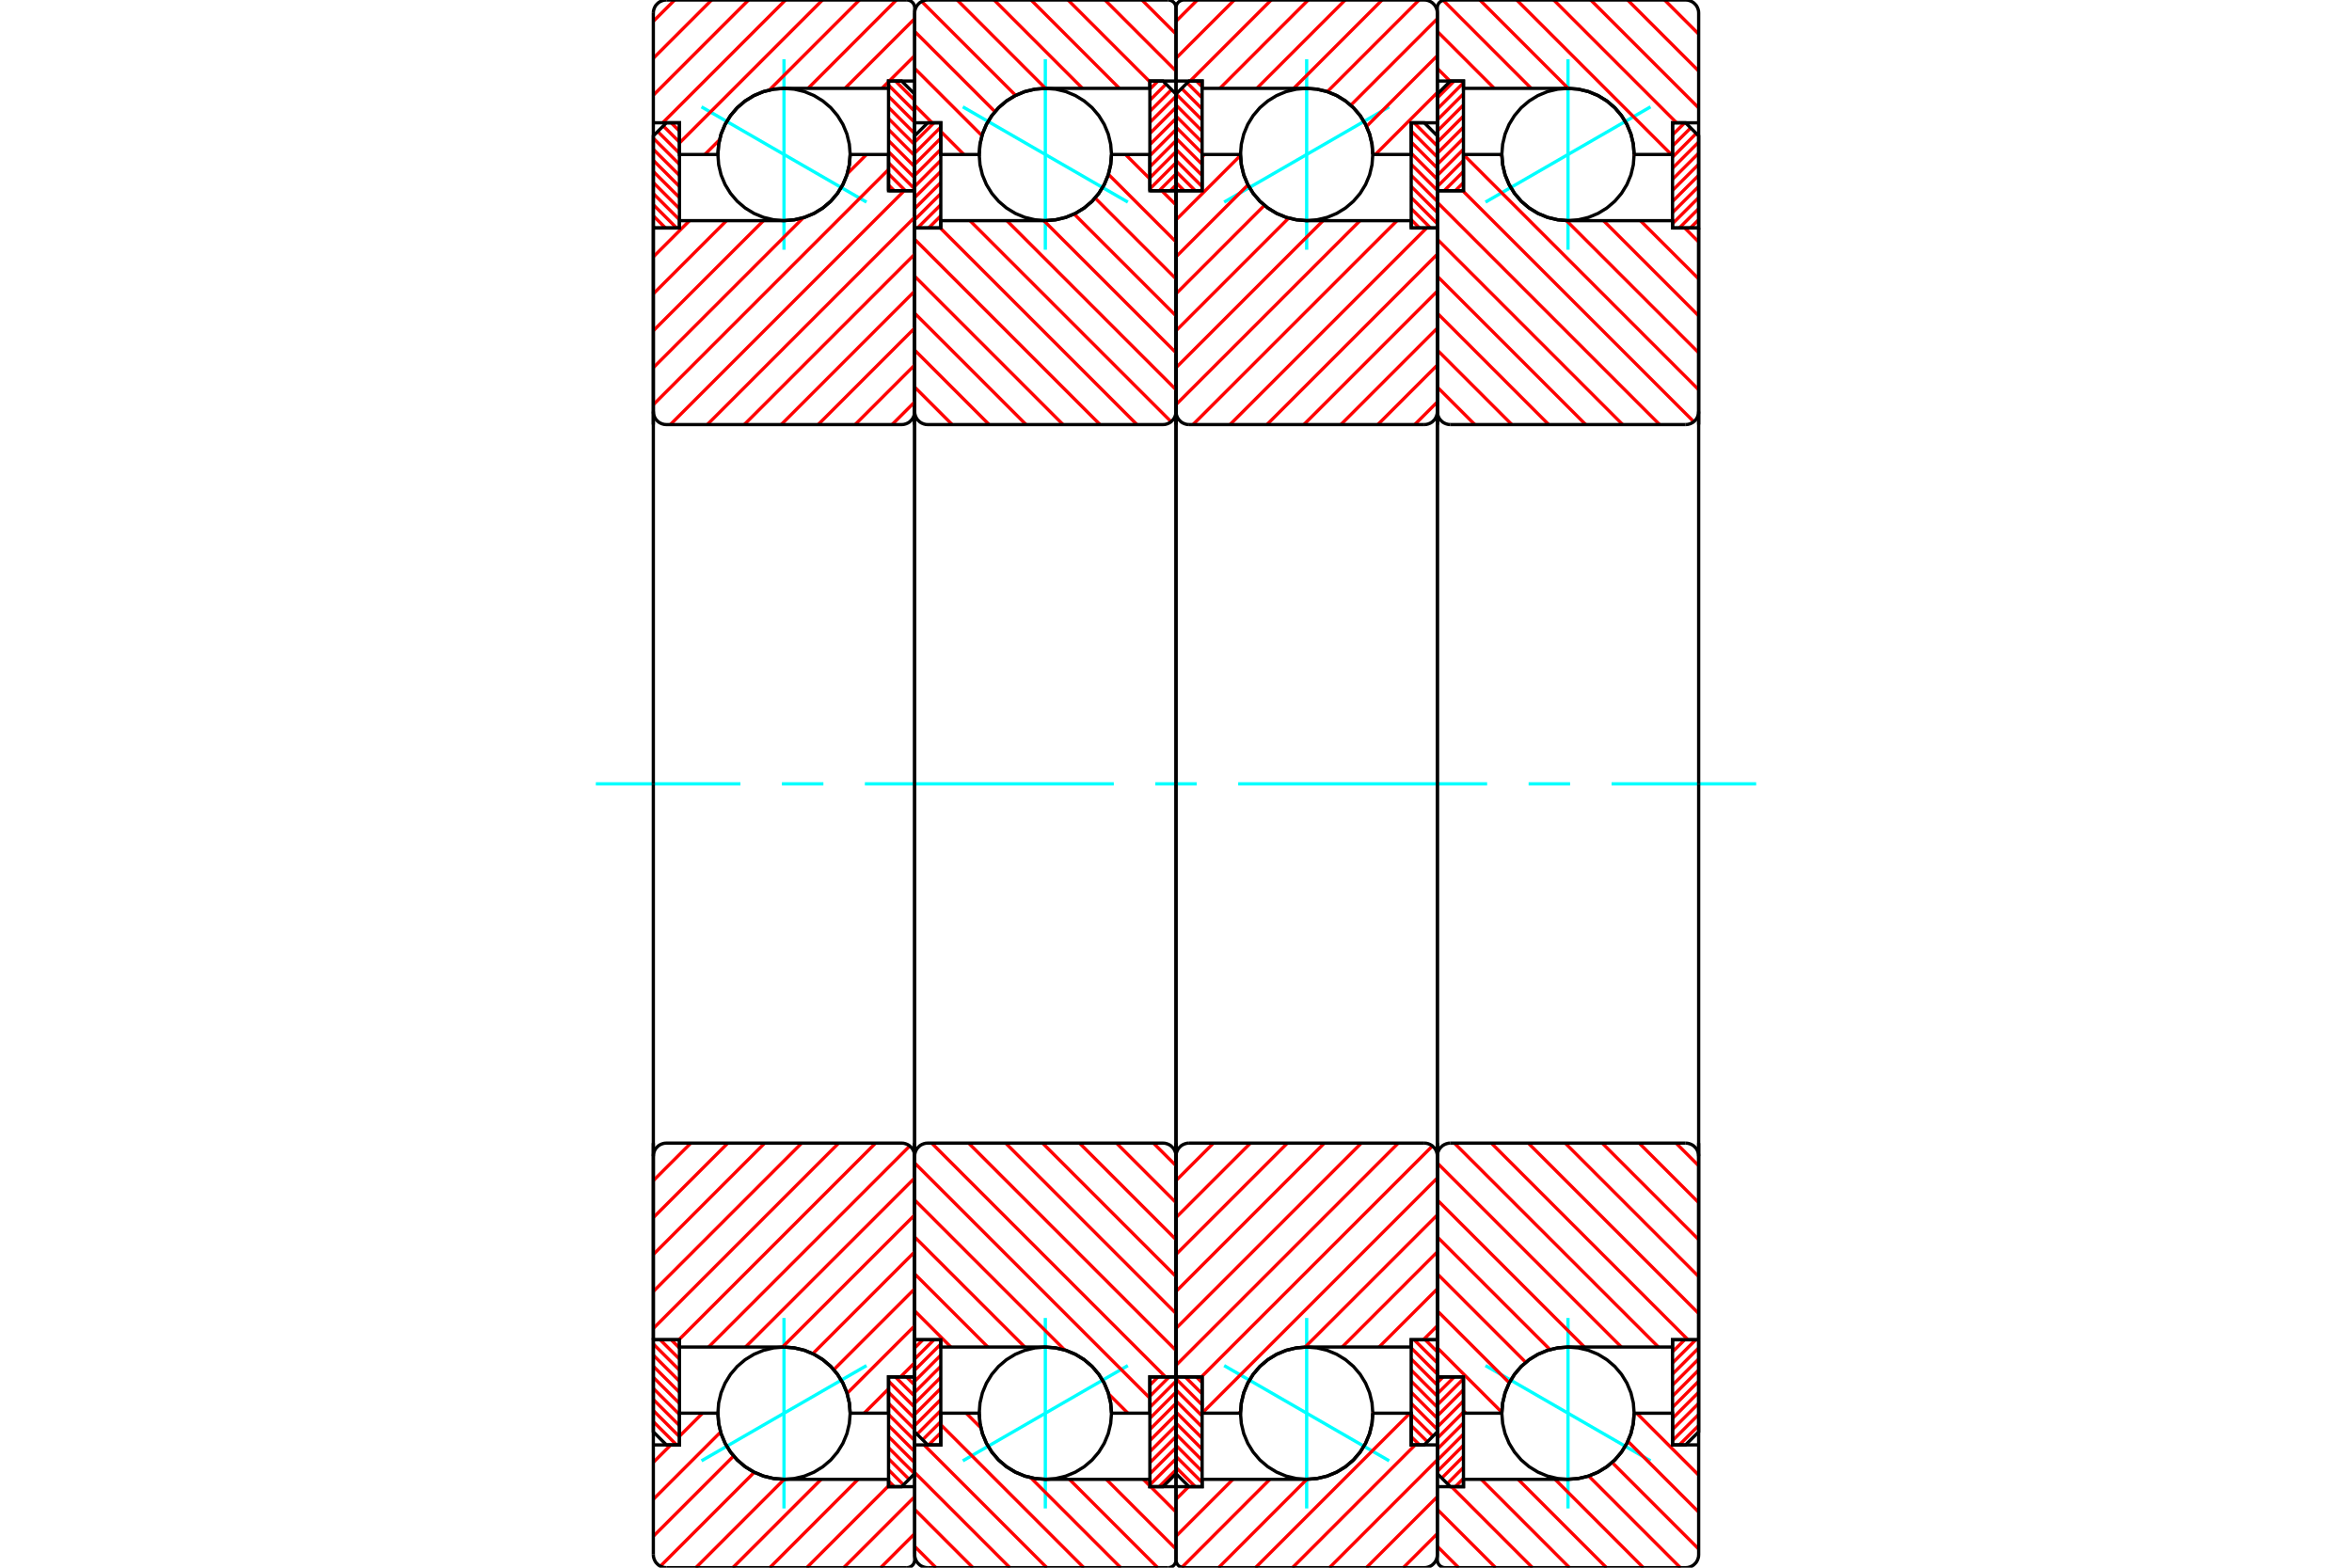 <?xml version="1.0" standalone="no"?>
<!DOCTYPE svg PUBLIC "-//W3C//DTD SVG 1.1//EN"
	"http://www.w3.org/Graphics/SVG/1.1/DTD/svg11.dtd">
<svg xmlns="http://www.w3.org/2000/svg" height="100%" width="100%" viewBox="0 0 36000 24000">
	<rect x="-1800" y="-1200" width="39600" height="26400" style="fill:#FFF"/>
	<g style="fill:none; fill-rule:evenodd" transform="matrix(1 0 0 1 0 0)">
		<g style="fill:none; stroke:#000; stroke-width:50; shape-rendering:geometricPrecision">
		</g>
		<g style="fill:none; stroke:#0FF; stroke-width:50; shape-rendering:geometricPrecision">
			<line x1="25263" y1="1636" x2="22737" y2="3094"/>
			<line x1="24000" y1="3823" x2="24000" y2="907"/>
			<line x1="24000" y1="23093" x2="24000" y2="20177"/>
			<line x1="22737" y1="20906" x2="25263" y2="22364"/>
		</g>
		<g style="fill:none; stroke:#F00; stroke-width:50; shape-rendering:geometricPrecision">
			<line x1="22400" y1="2795" x2="22275" y2="2920"/>
			<line x1="22400" y1="2625" x2="22105" y2="2920"/>
			<line x1="22400" y1="2456" x2="22000" y2="2856"/>
			<line x1="22400" y1="2286" x2="22000" y2="2686"/>
			<line x1="22400" y1="2116" x2="22000" y2="2516"/>
			<line x1="22400" y1="1946" x2="22000" y2="2346"/>
			<line x1="22400" y1="1777" x2="22000" y2="2177"/>
			<line x1="22400" y1="1607" x2="22000" y2="2007"/>
			<line x1="22400" y1="1437" x2="22000" y2="1837"/>
			<line x1="22400" y1="1268" x2="22000" y2="1668"/>
			<line x1="22258" y1="1240" x2="22000" y2="1498"/>
		</g>
		<g style="fill:none; stroke:#000; stroke-width:50; shape-rendering:geometricPrecision">
			<polyline points="22000,2920 22000,1440 22200,1240 22400,1240 22400,2920 22000,2920"/>
		</g>
		<g style="fill:none; stroke:#0FF; stroke-width:50; shape-rendering:geometricPrecision">
			<line x1="9120" y1="12000" x2="11333" y2="12000"/>
			<line x1="11968" y1="12000" x2="12603" y2="12000"/>
			<line x1="13238" y1="12000" x2="17048" y2="12000"/>
			<line x1="17683" y1="12000" x2="18317" y2="12000"/>
			<line x1="18952" y1="12000" x2="22762" y2="12000"/>
			<line x1="23397" y1="12000" x2="24032" y2="12000"/>
			<line x1="24667" y1="12000" x2="26880" y2="12000"/>
		</g>
		<g style="fill:none; stroke:#F00; stroke-width:50; shape-rendering:geometricPrecision">
			<line x1="22400" y1="22635" x2="22275" y2="22760"/>
			<line x1="22400" y1="22465" x2="22153" y2="22713"/>
			<line x1="22400" y1="22296" x2="22068" y2="22628"/>
			<line x1="22400" y1="22126" x2="22000" y2="22526"/>
			<line x1="22400" y1="21956" x2="22000" y2="22356"/>
			<line x1="22400" y1="21786" x2="22000" y2="22186"/>
			<line x1="22400" y1="21617" x2="22000" y2="22017"/>
			<line x1="22400" y1="21447" x2="22000" y2="21847"/>
			<line x1="22400" y1="21277" x2="22000" y2="21677"/>
			<line x1="22400" y1="21108" x2="22000" y2="21508"/>
			<line x1="22258" y1="21080" x2="22000" y2="21338"/>
			<line x1="22088" y1="21080" x2="22000" y2="21168"/>
		</g>
		<g style="fill:none; stroke:#000; stroke-width:50; shape-rendering:geometricPrecision">
			<polyline points="22400,21080 22400,22760 22200,22760 22000,22560 22000,21080 22400,21080"/>
		</g>
		<g style="fill:none; stroke:#F00; stroke-width:50; shape-rendering:geometricPrecision">
			<line x1="25600" y1="20527" x2="25617" y2="20510"/>
			<line x1="25600" y1="20696" x2="25786" y2="20510"/>
			<line x1="25600" y1="20866" x2="25956" y2="20510"/>
			<line x1="25600" y1="21036" x2="26000" y2="20636"/>
			<line x1="25600" y1="21205" x2="26000" y2="20805"/>
			<line x1="25600" y1="21375" x2="26000" y2="20975"/>
			<line x1="25600" y1="21545" x2="26000" y2="21145"/>
			<line x1="25600" y1="21714" x2="26000" y2="21314"/>
			<line x1="25600" y1="21884" x2="26000" y2="21484"/>
			<line x1="25600" y1="22054" x2="26000" y2="21654"/>
			<line x1="25704" y1="22120" x2="26000" y2="21824"/>
		</g>
		<g style="fill:none; stroke:#000; stroke-width:50; shape-rendering:geometricPrecision">
			<polyline points="26000,20510 26000,21920 25800,22120 25600,22120 25600,20510 26000,20510"/>
		</g>
		<g style="fill:none; stroke:#F00; stroke-width:50; shape-rendering:geometricPrecision">
			<line x1="25600" y1="1897" x2="25617" y2="1880"/>
			<line x1="25600" y1="2066" x2="25786" y2="1880"/>
			<line x1="25600" y1="2236" x2="25878" y2="1958"/>
			<line x1="25600" y1="2406" x2="25963" y2="2043"/>
			<line x1="25600" y1="2575" x2="26000" y2="2175"/>
			<line x1="25600" y1="2745" x2="26000" y2="2345"/>
			<line x1="25600" y1="2915" x2="26000" y2="2515"/>
			<line x1="25600" y1="3084" x2="26000" y2="2684"/>
			<line x1="25600" y1="3254" x2="26000" y2="2854"/>
			<line x1="25600" y1="3424" x2="26000" y2="3024"/>
			<line x1="25704" y1="3490" x2="26000" y2="3194"/>
			<line x1="25873" y1="3490" x2="26000" y2="3363"/>
		</g>
		<g style="fill:none; stroke:#000; stroke-width:50; shape-rendering:geometricPrecision">
			<polyline points="25600,3490 25600,1880 25800,1880 26000,2080 26000,3490 25600,3490"/>
			<polyline points="25012,2365 25000,2207 24963,2052 24902,1905 24819,1770 24716,1649 24595,1546 24460,1463 24313,1402 24158,1365 24000,1353 23842,1365 23687,1402 23540,1463 23405,1546 23284,1649 23181,1770 23098,1905 23037,2052 23000,2207 22987,2365 23000,2523 23037,2678 23098,2825 23181,2960 23284,3081 23405,3184 23540,3267 23687,3328 23842,3365 24000,3378 24158,3365 24313,3328 24460,3267 24595,3184 24716,3081 24819,2960 24902,2825 24963,2678 25000,2523 25012,2365"/>
			<polyline points="25012,21635 25000,21477 24963,21322 24902,21175 24819,21040 24716,20919 24595,20816 24460,20733 24313,20672 24158,20635 24000,20622 23842,20635 23687,20672 23540,20733 23405,20816 23284,20919 23181,21040 23098,21175 23037,21322 23000,21477 22987,21635 23000,21793 23037,21948 23098,22095 23181,22230 23284,22351 23405,22454 23540,22537 23687,22598 23842,22635 24000,22647 24158,22635 24313,22598 24460,22537 24595,22454 24716,22351 24819,22230 24902,22095 24963,21948 25000,21793 25012,21635"/>
		</g>
		<g style="fill:none; stroke:#F00; stroke-width:50; shape-rendering:geometricPrecision">
			<line x1="25479" y1="0" x2="26000" y2="521"/>
			<line x1="24913" y1="0" x2="26000" y2="1087"/>
			<line x1="24348" y1="0" x2="26000" y2="1652"/>
			<line x1="23782" y1="0" x2="25662" y2="1880"/>
			<line x1="23216" y1="0" x2="25581" y2="2365"/>
			<line x1="22651" y1="0" x2="24003" y2="1353"/>
			<line x1="25012" y1="2362" x2="25016" y2="2365"/>
			<line x1="22089" y1="4" x2="23437" y2="1353"/>
			<line x1="22000" y1="481" x2="22872" y2="1353"/>
			<line x1="22000" y1="1047" x2="22193" y2="1240"/>
			<line x1="25052" y1="21635" x2="26000" y2="22583"/>
			<line x1="24917" y1="22065" x2="26000" y2="23148"/>
			<line x1="24675" y1="22389" x2="26000" y2="23714"/>
			<line x1="24317" y1="22597" x2="25720" y2="24000"/>
			<line x1="23802" y1="22647" x2="25154" y2="24000"/>
			<line x1="23236" y1="22647" x2="24589" y2="24000"/>
			<line x1="22671" y1="22647" x2="24023" y2="24000"/>
			<line x1="22217" y1="22760" x2="23457" y2="24000"/>
			<line x1="22000" y1="23108" x2="22892" y2="24000"/>
			<line x1="22000" y1="23674" x2="22326" y2="24000"/>
		</g>
		<g style="fill:none; stroke:#000; stroke-width:50; shape-rendering:geometricPrecision">
			<polyline points="26000,6500 26000,1880 26000,200 25998,169 25990,138 25978,109 25962,82 25941,59 25918,38 25891,22 25862,10 25831,2 25800,0 22120,0 22101,1 22083,6 22066,13 22049,23 22035,35 22023,49 22013,66 22006,83 22001,101 22000,120 22000,1240 22400,1240 22400,1353 24000,1353"/>
			<polyline points="25012,2365 25000,2207 24963,2052 24902,1905 24819,1770 24716,1649 24595,1546 24460,1463 24313,1402 24158,1365 24000,1353"/>
			<polyline points="25012,2365 25600,2365 25600,1880 26000,1880"/>
			<line x1="22000" y1="1240" x2="22000" y2="6500"/>
			<line x1="22000" y1="17500" x2="22000" y2="22760"/>
			<polyline points="26000,22120 25600,22120 25600,21635 25012,21635"/>
			<polyline points="24000,22647 24158,22635 24313,22598 24460,22537 24595,22454 24716,22351 24819,22230 24902,22095 24963,21948 25000,21793 25012,21635"/>
			<polyline points="24000,22647 22400,22647 22400,22760 22000,22760 22000,23880 22001,23899 22006,23917 22013,23934 22023,23951 22035,23965 22049,23977 22066,23987 22083,23994 22101,23999 22120,24000 25800,24000 25831,23998 25862,23990 25891,23978 25918,23962 25941,23941 25962,23918 25978,23891 25990,23862 25998,23831 26000,23800 26000,22120 26000,17500"/>
		</g>
		<g style="fill:none; stroke:#F00; stroke-width:50; shape-rendering:geometricPrecision">
			<line x1="25787" y1="3490" x2="26000" y2="3703"/>
			<line x1="25108" y1="3378" x2="26000" y2="4269"/>
			<line x1="24543" y1="3378" x2="26000" y2="4835"/>
			<line x1="22965" y1="2365" x2="22988" y2="2389"/>
			<line x1="23976" y1="3377" x2="26000" y2="5400"/>
			<line x1="22400" y1="2366" x2="26000" y2="5966"/>
			<line x1="22388" y1="2920" x2="25925" y2="6456"/>
			<line x1="22000" y1="3098" x2="25402" y2="6500"/>
			<line x1="22000" y1="3663" x2="24837" y2="6500"/>
			<line x1="22000" y1="4229" x2="24271" y2="6500"/>
			<line x1="22000" y1="4795" x2="23705" y2="6500"/>
			<line x1="22000" y1="5360" x2="23140" y2="6500"/>
			<line x1="22000" y1="5926" x2="22574" y2="6500"/>
			<line x1="25654" y1="17500" x2="26000" y2="17846"/>
			<line x1="25089" y1="17500" x2="26000" y2="18411"/>
			<line x1="24523" y1="17500" x2="26000" y2="18977"/>
			<line x1="23957" y1="17500" x2="26000" y2="19543"/>
			<line x1="23392" y1="17500" x2="26000" y2="20108"/>
			<line x1="22826" y1="17500" x2="25836" y2="20510"/>
			<line x1="22260" y1="17500" x2="25383" y2="20622"/>
			<line x1="22000" y1="17805" x2="24817" y2="20622"/>
			<line x1="22000" y1="18371" x2="24251" y2="20622"/>
			<line x1="22000" y1="18937" x2="23724" y2="20661"/>
			<line x1="22000" y1="19502" x2="23353" y2="20856"/>
			<line x1="22000" y1="20068" x2="23101" y2="21169"/>
			<line x1="22000" y1="20634" x2="22988" y2="21622"/>
			<line x1="22400" y1="21599" x2="22436" y2="21635"/>
		</g>
		<g style="fill:none; stroke:#000; stroke-width:50; shape-rendering:geometricPrecision">
			<line x1="26000" y1="12000" x2="26000" y2="3490"/>
			<polyline points="25800,6500 25831,6498 25862,6490 25891,6478 25918,6462 25941,6441 25962,6418 25978,6391 25990,6362 25998,6331 26000,6300"/>
			<line x1="25800" y1="6500" x2="22200" y2="6500"/>
			<polyline points="22000,6300 22002,6331 22010,6362 22022,6391 22038,6418 22059,6441 22082,6462 22109,6478 22138,6490 22169,6498 22200,6500"/>
			<polyline points="22000,6300 22000,2920 22400,2920 22400,2365 22987,2365 23000,2523 23037,2678 23098,2825 23181,2960 23284,3081 23405,3184 23540,3267 23687,3328 23842,3365 24000,3378 25600,3378 25600,3490 26000,3490"/>
			<line x1="22000" y1="12000" x2="22000" y2="6300"/>
			<line x1="22000" y1="17700" x2="22000" y2="12000"/>
			<polyline points="26000,20510 25600,20510 25600,20622 24000,20622 23842,20635 23687,20672 23540,20733 23405,20816 23284,20919 23181,21040 23098,21175 23037,21322 23000,21477 22987,21635 22400,21635 22400,21080 22000,21080 22000,17700"/>
			<polyline points="22200,17500 22169,17502 22138,17510 22109,17522 22082,17538 22059,17559 22038,17582 22022,17609 22010,17638 22002,17669 22000,17700"/>
			<line x1="22200" y1="17500" x2="25800" y2="17500"/>
			<polyline points="26000,17700 25998,17669 25990,17638 25978,17609 25962,17582 25941,17559 25918,17538 25891,17522 25862,17510 25831,17502 25800,17500"/>
			<line x1="26000" y1="20510" x2="26000" y2="12000"/>
		</g>
		<g style="fill:none; stroke:#0FF; stroke-width:50; shape-rendering:geometricPrecision">
			<line x1="21263" y1="1636" x2="18737" y2="3094"/>
			<line x1="20000" y1="3823" x2="20000" y2="907"/>
			<line x1="20000" y1="23093" x2="20000" y2="20177"/>
			<line x1="18737" y1="20906" x2="21263" y2="22364"/>
		</g>
		<g style="fill:none; stroke:#F00; stroke-width:50; shape-rendering:geometricPrecision">
			<line x1="18125" y1="2920" x2="18000" y2="2795"/>
			<line x1="18295" y1="2920" x2="18000" y2="2625"/>
			<line x1="18400" y1="2856" x2="18000" y2="2456"/>
			<line x1="18400" y1="2686" x2="18000" y2="2286"/>
			<line x1="18400" y1="2516" x2="18000" y2="2116"/>
			<line x1="18400" y1="2346" x2="18000" y2="1946"/>
			<line x1="18400" y1="2177" x2="18000" y2="1777"/>
			<line x1="18400" y1="2007" x2="18000" y2="1607"/>
			<line x1="18400" y1="1837" x2="18001" y2="1439"/>
			<line x1="18400" y1="1668" x2="18086" y2="1354"/>
			<line x1="18400" y1="1498" x2="18171" y2="1269"/>
			<line x1="18400" y1="1328" x2="18312" y2="1240"/>
		</g>
		<g style="fill:none; stroke:#000; stroke-width:50; shape-rendering:geometricPrecision">
			<polyline points="18000,2920 18000,1440 18200,1240 18400,1240 18400,2920 18000,2920"/>
		</g>
		<g style="fill:none; stroke:#F00; stroke-width:50; shape-rendering:geometricPrecision">
			<line x1="18295" y1="22760" x2="18000" y2="22465"/>
			<line x1="18400" y1="22696" x2="18000" y2="22296"/>
			<line x1="18400" y1="22526" x2="18000" y2="22126"/>
			<line x1="18400" y1="22356" x2="18000" y2="21956"/>
			<line x1="18400" y1="22186" x2="18000" y2="21786"/>
			<line x1="18400" y1="22017" x2="18000" y2="21617"/>
			<line x1="18400" y1="21847" x2="18000" y2="21447"/>
			<line x1="18400" y1="21677" x2="18000" y2="21277"/>
			<line x1="18400" y1="21508" x2="18000" y2="21108"/>
			<line x1="18400" y1="21338" x2="18142" y2="21080"/>
			<line x1="18400" y1="21168" x2="18312" y2="21080"/>
		</g>
		<g style="fill:none; stroke:#000; stroke-width:50; shape-rendering:geometricPrecision">
			<polyline points="18400,21080 18400,22760 18200,22760 18000,22560 18000,21080 18400,21080"/>
		</g>
		<g style="fill:none; stroke:#F00; stroke-width:50; shape-rendering:geometricPrecision">
			<line x1="21983" y1="20510" x2="22000" y2="20527"/>
			<line x1="21814" y1="20510" x2="22000" y2="20696"/>
			<line x1="21644" y1="20510" x2="22000" y2="20866"/>
			<line x1="21600" y1="20636" x2="22000" y2="21036"/>
			<line x1="21600" y1="20805" x2="22000" y2="21205"/>
			<line x1="21600" y1="20975" x2="22000" y2="21375"/>
			<line x1="21600" y1="21145" x2="22000" y2="21545"/>
			<line x1="21600" y1="21314" x2="22000" y2="21714"/>
			<line x1="21600" y1="21484" x2="22000" y2="21884"/>
			<line x1="21600" y1="21654" x2="21933" y2="21987"/>
			<line x1="21600" y1="21824" x2="21848" y2="22072"/>
			<line x1="21600" y1="21993" x2="21727" y2="22120"/>
		</g>
		<g style="fill:none; stroke:#000; stroke-width:50; shape-rendering:geometricPrecision">
			<polyline points="22000,20510 22000,21920 21800,22120 21600,22120 21600,20510 22000,20510"/>
		</g>
		<g style="fill:none; stroke:#F00; stroke-width:50; shape-rendering:geometricPrecision">
			<line x1="21644" y1="1880" x2="22000" y2="2236"/>
			<line x1="21600" y1="2006" x2="22000" y2="2406"/>
			<line x1="21600" y1="2175" x2="22000" y2="2575"/>
			<line x1="21600" y1="2345" x2="22000" y2="2745"/>
			<line x1="21600" y1="2515" x2="22000" y2="2915"/>
			<line x1="21600" y1="2684" x2="22000" y2="3084"/>
			<line x1="21600" y1="2854" x2="22000" y2="3254"/>
			<line x1="21600" y1="3024" x2="22000" y2="3424"/>
			<line x1="21600" y1="3194" x2="21896" y2="3490"/>
			<line x1="21600" y1="3363" x2="21727" y2="3490"/>
		</g>
		<g style="fill:none; stroke:#000; stroke-width:50; shape-rendering:geometricPrecision">
			<polyline points="21600,3490 21600,1880 21800,1880 22000,2080 22000,3490 21600,3490"/>
			<polyline points="21012,2365 21000,2207 20963,2052 20902,1905 20819,1770 20716,1649 20595,1546 20460,1463 20313,1402 20158,1365 20000,1353 19842,1365 19687,1402 19540,1463 19405,1546 19284,1649 19181,1770 19098,1905 19037,2052 19000,2207 18987,2365 19000,2523 19037,2678 19098,2825 19181,2960 19284,3081 19405,3184 19540,3267 19687,3328 19842,3365 20000,3378 20158,3365 20313,3328 20460,3267 20595,3184 20716,3081 20819,2960 20902,2825 20963,2678 21000,2523 21012,2365"/>
			<polyline points="21012,21635 21000,21477 20963,21322 20902,21175 20819,21040 20716,20919 20595,20816 20460,20733 20313,20672 20158,20635 20000,20622 19842,20635 19687,20672 19540,20733 19405,20816 19284,20919 19181,21040 19098,21175 19037,21322 19000,21477 18987,21635 19000,21793 19037,21948 19098,22095 19181,22230 19284,22351 19405,22454 19540,22537 19687,22598 19842,22635 20000,22647 20158,22635 20313,22598 20460,22537 20595,22454 20716,22351 20819,22230 20902,22095 20963,21948 21000,21793 21012,21635"/>
		</g>
		<g style="fill:none; stroke:#F00; stroke-width:50; shape-rendering:geometricPrecision">
			<line x1="22000" y1="23479" x2="21479" y2="24000"/>
			<line x1="22000" y1="22913" x2="20913" y2="24000"/>
			<line x1="22000" y1="22348" x2="20348" y2="24000"/>
			<line x1="21662" y1="22120" x2="19782" y2="24000"/>
			<line x1="21581" y1="21635" x2="19216" y2="24000"/>
			<line x1="21016" y1="21635" x2="21012" y2="21638"/>
			<line x1="20003" y1="22647" x2="18651" y2="24000"/>
			<line x1="19437" y1="22647" x2="18089" y2="23996"/>
			<line x1="18872" y1="22647" x2="18000" y2="23519"/>
			<line x1="18193" y1="22760" x2="18000" y2="22953"/>
			<line x1="22000" y1="1417" x2="21052" y2="2365"/>
			<line x1="22000" y1="852" x2="20917" y2="1935"/>
			<line x1="22000" y1="286" x2="20675" y2="1611"/>
			<line x1="21720" y1="0" x2="20317" y2="1403"/>
			<line x1="21154" y1="0" x2="19802" y2="1353"/>
			<line x1="20589" y1="0" x2="19236" y2="1353"/>
			<line x1="20023" y1="0" x2="18671" y2="1353"/>
			<line x1="19457" y1="0" x2="18217" y2="1240"/>
			<line x1="18892" y1="0" x2="18000" y2="892"/>
			<line x1="18326" y1="0" x2="18000" y2="326"/>
		</g>
		<g style="fill:none; stroke:#000; stroke-width:50; shape-rendering:geometricPrecision">
			<polyline points="22000,6500 22000,1880 22000,200 21998,169 21990,138 21978,109 21962,82 21941,59 21918,38 21891,22 21862,10 21831,2 21800,0 18120,0 18101,1 18083,6 18066,13 18049,23 18035,35 18023,49 18013,66 18006,83 18001,101 18000,120 18000,1240 18400,1240 18400,1353 20000,1353"/>
			<polyline points="21012,2365 21000,2207 20963,2052 20902,1905 20819,1770 20716,1649 20595,1546 20460,1463 20313,1402 20158,1365 20000,1353"/>
			<polyline points="21012,2365 21600,2365 21600,1880 22000,1880"/>
			<line x1="18000" y1="1240" x2="18000" y2="6500"/>
			<line x1="18000" y1="17500" x2="18000" y2="22760"/>
			<polyline points="22000,22120 21600,22120 21600,21635 21012,21635"/>
			<polyline points="20000,22647 20158,22635 20313,22598 20460,22537 20595,22454 20716,22351 20819,22230 20902,22095 20963,21948 21000,21793 21012,21635"/>
			<polyline points="20000,22647 18400,22647 18400,22760 18000,22760 18000,23880 18001,23899 18006,23917 18013,23934 18023,23951 18035,23965 18049,23977 18066,23987 18083,23994 18101,23999 18120,24000 21800,24000 21831,23998 21862,23990 21891,23978 21918,23962 21941,23941 21962,23918 21978,23891 21990,23862 21998,23831 22000,23800 22000,22120 22000,17500"/>
		</g>
		<g style="fill:none; stroke:#F00; stroke-width:50; shape-rendering:geometricPrecision">
			<line x1="22000" y1="20297" x2="21787" y2="20510"/>
			<line x1="22000" y1="19731" x2="21108" y2="20622"/>
			<line x1="22000" y1="19165" x2="20543" y2="20622"/>
			<line x1="22000" y1="18600" x2="19976" y2="20623"/>
			<line x1="18988" y1="21611" x2="18965" y2="21635"/>
			<line x1="22000" y1="18034" x2="18400" y2="21634"/>
			<line x1="21925" y1="17544" x2="18388" y2="21080"/>
			<line x1="21402" y1="17500" x2="18000" y2="20902"/>
			<line x1="20837" y1="17500" x2="18000" y2="20337"/>
			<line x1="20271" y1="17500" x2="18000" y2="19771"/>
			<line x1="19705" y1="17500" x2="18000" y2="19205"/>
			<line x1="19140" y1="17500" x2="18000" y2="18640"/>
			<line x1="18574" y1="17500" x2="18000" y2="18074"/>
			<line x1="22000" y1="6154" x2="21654" y2="6500"/>
			<line x1="22000" y1="5589" x2="21089" y2="6500"/>
			<line x1="22000" y1="5023" x2="20523" y2="6500"/>
			<line x1="22000" y1="4457" x2="19957" y2="6500"/>
			<line x1="22000" y1="3892" x2="19392" y2="6500"/>
			<line x1="21836" y1="3490" x2="18826" y2="6500"/>
			<line x1="21383" y1="3378" x2="18260" y2="6500"/>
			<line x1="20817" y1="3378" x2="18000" y2="6195"/>
			<line x1="20251" y1="3378" x2="18000" y2="5629"/>
			<line x1="19724" y1="3339" x2="18000" y2="5063"/>
			<line x1="19353" y1="3144" x2="18000" y2="4498"/>
			<line x1="19101" y1="2831" x2="18000" y2="3932"/>
			<line x1="18988" y1="2378" x2="18000" y2="3366"/>
			<line x1="18436" y1="2365" x2="18400" y2="2401"/>
		</g>
		<g style="fill:none; stroke:#000; stroke-width:50; shape-rendering:geometricPrecision">
			<line x1="22000" y1="12000" x2="22000" y2="3490"/>
			<polyline points="21800,6500 21831,6498 21862,6490 21891,6478 21918,6462 21941,6441 21962,6418 21978,6391 21990,6362 21998,6331 22000,6300"/>
			<line x1="21800" y1="6500" x2="18200" y2="6500"/>
			<polyline points="18000,6300 18002,6331 18010,6362 18022,6391 18038,6418 18059,6441 18082,6462 18109,6478 18138,6490 18169,6498 18200,6500"/>
			<polyline points="18000,6300 18000,2920 18400,2920 18400,2365 18987,2365 19000,2523 19037,2678 19098,2825 19181,2960 19284,3081 19405,3184 19540,3267 19687,3328 19842,3365 20000,3378 21600,3378 21600,3490 22000,3490"/>
			<line x1="18000" y1="12000" x2="18000" y2="6300"/>
			<line x1="18000" y1="17700" x2="18000" y2="12000"/>
			<polyline points="22000,20510 21600,20510 21600,20622 20000,20622 19842,20635 19687,20672 19540,20733 19405,20816 19284,20919 19181,21040 19098,21175 19037,21322 19000,21477 18987,21635 18400,21635 18400,21080 18000,21080 18000,17700"/>
			<polyline points="18200,17500 18169,17502 18138,17510 18109,17522 18082,17538 18059,17559 18038,17582 18022,17609 18010,17638 18002,17669 18000,17700"/>
			<line x1="18200" y1="17500" x2="21800" y2="17500"/>
			<polyline points="22000,17700 21998,17669 21990,17638 21978,17609 21962,17582 21941,17559 21918,17538 21891,17522 21862,17510 21831,17502 21800,17500"/>
			<line x1="22000" y1="20510" x2="22000" y2="12000"/>
		</g>
		<g style="fill:none; stroke:#0FF; stroke-width:50; shape-rendering:geometricPrecision">
			<line x1="14737" y1="1636" x2="17263" y2="3094"/>
			<line x1="16000" y1="3823" x2="16000" y2="907"/>
			<line x1="16000" y1="23093" x2="16000" y2="20177"/>
			<line x1="17263" y1="20906" x2="14737" y2="22364"/>
		</g>
		<g style="fill:none; stroke:#F00; stroke-width:50; shape-rendering:geometricPrecision">
			<line x1="17600" y1="21205" x2="17725" y2="21080"/>
			<line x1="17600" y1="21375" x2="17895" y2="21080"/>
			<line x1="17600" y1="21544" x2="18000" y2="21144"/>
			<line x1="17600" y1="21714" x2="18000" y2="21314"/>
			<line x1="17600" y1="21884" x2="18000" y2="21484"/>
			<line x1="17600" y1="22054" x2="18000" y2="21654"/>
			<line x1="17600" y1="22223" x2="18000" y2="21823"/>
			<line x1="17600" y1="22393" x2="18000" y2="21993"/>
			<line x1="17600" y1="22563" x2="18000" y2="22163"/>
			<line x1="17600" y1="22732" x2="18000" y2="22332"/>
			<line x1="17742" y1="22760" x2="18000" y2="22502"/>
		</g>
		<g style="fill:none; stroke:#000; stroke-width:50; shape-rendering:geometricPrecision">
			<polyline points="18000,21080 18000,22560 17800,22760 17600,22760 17600,21080 18000,21080"/>
		</g>
		<g style="fill:none; stroke:#F00; stroke-width:50; shape-rendering:geometricPrecision">
			<line x1="17600" y1="1365" x2="17725" y2="1240"/>
			<line x1="17600" y1="1535" x2="17847" y2="1287"/>
			<line x1="17600" y1="1704" x2="17932" y2="1372"/>
			<line x1="17600" y1="1874" x2="18000" y2="1474"/>
			<line x1="17600" y1="2044" x2="18000" y2="1644"/>
			<line x1="17600" y1="2214" x2="18000" y2="1814"/>
			<line x1="17600" y1="2383" x2="18000" y2="1983"/>
			<line x1="17600" y1="2553" x2="18000" y2="2153"/>
			<line x1="17600" y1="2723" x2="18000" y2="2323"/>
			<line x1="17600" y1="2892" x2="18000" y2="2492"/>
			<line x1="17742" y1="2920" x2="18000" y2="2662"/>
			<line x1="17912" y1="2920" x2="18000" y2="2832"/>
		</g>
		<g style="fill:none; stroke:#000; stroke-width:50; shape-rendering:geometricPrecision">
			<polyline points="17600,2920 17600,1240 17800,1240 18000,1440 18000,2920 17600,2920"/>
		</g>
		<g style="fill:none; stroke:#F00; stroke-width:50; shape-rendering:geometricPrecision">
			<line x1="14400" y1="3473" x2="14383" y2="3490"/>
			<line x1="14400" y1="3304" x2="14214" y2="3490"/>
			<line x1="14400" y1="3134" x2="14044" y2="3490"/>
			<line x1="14400" y1="2964" x2="14000" y2="3364"/>
			<line x1="14400" y1="2795" x2="14000" y2="3195"/>
			<line x1="14400" y1="2625" x2="14000" y2="3025"/>
			<line x1="14400" y1="2455" x2="14000" y2="2855"/>
			<line x1="14400" y1="2286" x2="14000" y2="2686"/>
			<line x1="14400" y1="2116" x2="14000" y2="2516"/>
			<line x1="14400" y1="1946" x2="14000" y2="2346"/>
			<line x1="14296" y1="1880" x2="14000" y2="2176"/>
		</g>
		<g style="fill:none; stroke:#000; stroke-width:50; shape-rendering:geometricPrecision">
			<polyline points="14000,3490 14000,2080 14200,1880 14400,1880 14400,3490 14000,3490"/>
		</g>
		<g style="fill:none; stroke:#F00; stroke-width:50; shape-rendering:geometricPrecision">
			<line x1="14400" y1="22103" x2="14383" y2="22120"/>
			<line x1="14400" y1="21934" x2="14214" y2="22120"/>
			<line x1="14400" y1="21764" x2="14122" y2="22042"/>
			<line x1="14400" y1="21594" x2="14037" y2="21957"/>
			<line x1="14400" y1="21425" x2="14000" y2="21825"/>
			<line x1="14400" y1="21255" x2="14000" y2="21655"/>
			<line x1="14400" y1="21085" x2="14000" y2="21485"/>
			<line x1="14400" y1="20916" x2="14000" y2="21316"/>
			<line x1="14400" y1="20746" x2="14000" y2="21146"/>
			<line x1="14400" y1="20576" x2="14000" y2="20976"/>
			<line x1="14296" y1="20510" x2="14000" y2="20806"/>
			<line x1="14127" y1="20510" x2="14000" y2="20637"/>
		</g>
		<g style="fill:none; stroke:#000; stroke-width:50; shape-rendering:geometricPrecision">
			<polyline points="14400,20510 14400,22120 14200,22120 14000,21920 14000,20510 14400,20510"/>
			<polyline points="17013,2365 17000,2207 16963,2052 16902,1905 16819,1770 16716,1649 16595,1546 16460,1463 16313,1402 16158,1365 16000,1353 15842,1365 15687,1402 15540,1463 15405,1546 15284,1649 15181,1770 15098,1905 15037,2052 15000,2207 14988,2365 15000,2523 15037,2678 15098,2825 15181,2960 15284,3081 15405,3184 15540,3267 15687,3328 15842,3365 16000,3378 16158,3365 16313,3328 16460,3267 16595,3184 16716,3081 16819,2960 16902,2825 16963,2678 17000,2523 17013,2365"/>
			<polyline points="17013,21635 17000,21477 16963,21322 16902,21175 16819,21040 16716,20919 16595,20816 16460,20733 16313,20672 16158,20635 16000,20622 15842,20635 15687,20672 15540,20733 15405,20816 15284,20919 15181,21040 15098,21175 15037,21322 15000,21477 14988,21635 15000,21793 15037,21948 15098,22095 15181,22230 15284,22351 15405,22454 15540,22537 15687,22598 15842,22635 16000,22647 16158,22635 16313,22598 16460,22537 16595,22454 16716,22351 16819,22230 16902,22095 16963,21948 17000,21793 17013,21635"/>
		</g>
		<g style="fill:none; stroke:#F00; stroke-width:50; shape-rendering:geometricPrecision">
			<line x1="17479" y1="0" x2="18000" y2="521"/>
			<line x1="16913" y1="0" x2="18000" y2="1087"/>
			<line x1="16348" y1="0" x2="17600" y2="1252"/>
			<line x1="15782" y1="0" x2="17134" y2="1353"/>
			<line x1="15216" y1="0" x2="16569" y2="1353"/>
			<line x1="14651" y1="0" x2="16003" y2="1353"/>
			<line x1="14108" y1="23" x2="15546" y2="1461"/>
			<line x1="14000" y1="481" x2="15229" y2="1710"/>
			<line x1="14000" y1="1047" x2="15030" y2="2077"/>
			<line x1="14000" y1="1612" x2="14268" y2="1880"/>
			<line x1="14400" y1="2012" x2="14753" y2="2365"/>
			<line x1="17499" y1="22647" x2="17600" y2="22748"/>
			<line x1="17612" y1="22760" x2="18000" y2="23148"/>
			<line x1="16933" y1="22647" x2="18000" y2="23714"/>
			<line x1="16368" y1="22647" x2="17720" y2="24000"/>
			<line x1="14789" y1="21635" x2="15013" y2="21859"/>
			<line x1="15776" y1="22622" x2="17154" y2="24000"/>
			<line x1="14400" y1="21811" x2="16589" y2="24000"/>
			<line x1="14143" y1="22120" x2="16023" y2="24000"/>
			<line x1="14000" y1="22543" x2="15457" y2="24000"/>
			<line x1="14000" y1="23108" x2="14892" y2="24000"/>
			<line x1="14000" y1="23674" x2="14326" y2="24000"/>
		</g>
		<g style="fill:none; stroke:#000; stroke-width:50; shape-rendering:geometricPrecision">
			<polyline points="14000,6500 14000,1880 14000,200"/>
			<polyline points="14200,0 14169,2 14138,10 14109,22 14082,38 14059,59 14038,82 14022,109 14010,138 14002,169 14000,200"/>
			<line x1="14200" y1="0" x2="17880" y2="0"/>
			<polyline points="18000,120 17999,101 17994,83 17987,66 17977,49 17965,35 17951,23 17934,13 17917,6 17899,1 17880,0"/>
			<polyline points="18000,120 18000,1240 17600,1240 17600,1353 16000,1353 15842,1365 15687,1402 15540,1463 15405,1546 15284,1649 15181,1770 15098,1905 15037,2052 15000,2207 14988,2365 14400,2365 14400,1880 14000,1880"/>
			<line x1="18000" y1="1240" x2="18000" y2="6500"/>
			<line x1="18000" y1="17500" x2="18000" y2="22760"/>
			<polyline points="14000,22120 14400,22120 14400,21635 14988,21635 15000,21793 15037,21948 15098,22095 15181,22230 15284,22351 15405,22454 15540,22537 15687,22598 15842,22635 16000,22647 17600,22647 17600,22760 18000,22760 18000,23880"/>
			<polyline points="17880,24000 17899,23999 17917,23994 17934,23987 17951,23977 17965,23965 17977,23951 17987,23934 17994,23917 17999,23899 18000,23880"/>
			<line x1="17880" y1="24000" x2="14200" y2="24000"/>
			<polyline points="14000,23800 14002,23831 14010,23862 14022,23891 14038,23918 14059,23941 14082,23962 14109,23978 14138,23990 14169,23998 14200,24000"/>
			<polyline points="14000,23800 14000,22120 14000,17500"/>
		</g>
		<g style="fill:none; stroke:#F00; stroke-width:50; shape-rendering:geometricPrecision">
			<line x1="17227" y1="2365" x2="17600" y2="2738"/>
			<line x1="17782" y1="2920" x2="18000" y2="3138"/>
			<line x1="16966" y1="2669" x2="18000" y2="3703"/>
			<line x1="16762" y1="3031" x2="18000" y2="4269"/>
			<line x1="16441" y1="3276" x2="18000" y2="4835"/>
			<line x1="15977" y1="3378" x2="18000" y2="5400"/>
			<line x1="15411" y1="3378" x2="18000" y2="5966"/>
			<line x1="14846" y1="3378" x2="17925" y2="6456"/>
			<line x1="14392" y1="3490" x2="17402" y2="6500"/>
			<line x1="14000" y1="3663" x2="16837" y2="6500"/>
			<line x1="14000" y1="4229" x2="16271" y2="6500"/>
			<line x1="14000" y1="4795" x2="15705" y2="6500"/>
			<line x1="14000" y1="5360" x2="15140" y2="6500"/>
			<line x1="14000" y1="5926" x2="14574" y2="6500"/>
			<line x1="17654" y1="17500" x2="18000" y2="17846"/>
			<line x1="17089" y1="17500" x2="18000" y2="18411"/>
			<line x1="16523" y1="17500" x2="18000" y2="18977"/>
			<line x1="15957" y1="17500" x2="18000" y2="19543"/>
			<line x1="15392" y1="17500" x2="18000" y2="20108"/>
			<line x1="14826" y1="17500" x2="18000" y2="20674"/>
			<line x1="14260" y1="17500" x2="17840" y2="21080"/>
			<line x1="14000" y1="17805" x2="17600" y2="21405"/>
			<line x1="14000" y1="18371" x2="16296" y2="20667"/>
			<line x1="16968" y1="21339" x2="17264" y2="21635"/>
			<line x1="14000" y1="18937" x2="15686" y2="20622"/>
			<line x1="14000" y1="19502" x2="15120" y2="20622"/>
			<line x1="14000" y1="20068" x2="14554" y2="20622"/>
		</g>
		<g style="fill:none; stroke:#000; stroke-width:50; shape-rendering:geometricPrecision">
			<line x1="14000" y1="12000" x2="14000" y2="3490"/>
			<polyline points="14000,6300 14002,6331 14010,6362 14022,6391 14038,6418 14059,6441 14082,6462 14109,6478 14138,6490 14169,6498 14200,6500 17800,6500 17831,6498 17862,6490 17891,6478 17918,6462 17941,6441 17962,6418 17978,6391 17990,6362 17998,6331 18000,6300 18000,2920 17600,2920 17600,2365 17013,2365"/>
			<polyline points="16000,3378 16158,3365 16313,3328 16460,3267 16595,3184 16716,3081 16819,2960 16902,2825 16963,2678 17000,2523 17013,2365"/>
			<polyline points="16000,3378 14400,3378 14400,3490 14000,3490"/>
			<line x1="18000" y1="12000" x2="18000" y2="6300"/>
			<line x1="18000" y1="17700" x2="18000" y2="12000"/>
			<polyline points="14000,20510 14400,20510 14400,20622 16000,20622"/>
			<polyline points="17013,21635 17000,21477 16963,21322 16902,21175 16819,21040 16716,20919 16595,20816 16460,20733 16313,20672 16158,20635 16000,20622"/>
			<polyline points="17013,21635 17600,21635 17600,21080 18000,21080 18000,17700 17998,17669 17990,17638 17978,17609 17962,17582 17941,17559 17918,17538 17891,17522 17862,17510 17831,17502 17800,17500 14200,17500 14169,17502 14138,17510 14109,17522 14082,17538 14059,17559 14038,17582 14022,17609 14010,17638 14002,17669 14000,17700"/>
			<line x1="14000" y1="20510" x2="14000" y2="12000"/>
		</g>
		<g style="fill:none; stroke:#0FF; stroke-width:50; shape-rendering:geometricPrecision">
			<line x1="10737" y1="1636" x2="13263" y2="3094"/>
			<line x1="12000" y1="3823" x2="12000" y2="907"/>
			<line x1="12000" y1="23093" x2="12000" y2="20177"/>
			<line x1="13263" y1="20906" x2="10737" y2="22364"/>
		</g>
		<g style="fill:none; stroke:#F00; stroke-width:50; shape-rendering:geometricPrecision">
			<line x1="13875" y1="21080" x2="14000" y2="21205"/>
			<line x1="13705" y1="21080" x2="14000" y2="21375"/>
			<line x1="13600" y1="21144" x2="14000" y2="21544"/>
			<line x1="13600" y1="21314" x2="14000" y2="21714"/>
			<line x1="13600" y1="21484" x2="14000" y2="21884"/>
			<line x1="13600" y1="21654" x2="14000" y2="22054"/>
			<line x1="13600" y1="21823" x2="14000" y2="22223"/>
			<line x1="13600" y1="21993" x2="14000" y2="22393"/>
			<line x1="13600" y1="22163" x2="13999" y2="22561"/>
			<line x1="13600" y1="22332" x2="13914" y2="22646"/>
			<line x1="13600" y1="22502" x2="13829" y2="22731"/>
			<line x1="13600" y1="22672" x2="13688" y2="22760"/>
		</g>
		<g style="fill:none; stroke:#000; stroke-width:50; shape-rendering:geometricPrecision">
			<polyline points="14000,21080 14000,22560 13800,22760 13600,22760 13600,21080 14000,21080"/>
		</g>
		<g style="fill:none; stroke:#F00; stroke-width:50; shape-rendering:geometricPrecision">
			<line x1="13705" y1="1240" x2="14000" y2="1535"/>
			<line x1="13600" y1="1304" x2="14000" y2="1704"/>
			<line x1="13600" y1="1474" x2="14000" y2="1874"/>
			<line x1="13600" y1="1644" x2="14000" y2="2044"/>
			<line x1="13600" y1="1814" x2="14000" y2="2214"/>
			<line x1="13600" y1="1983" x2="14000" y2="2383"/>
			<line x1="13600" y1="2153" x2="14000" y2="2553"/>
			<line x1="13600" y1="2323" x2="14000" y2="2723"/>
			<line x1="13600" y1="2492" x2="14000" y2="2892"/>
			<line x1="13600" y1="2662" x2="13858" y2="2920"/>
			<line x1="13600" y1="2832" x2="13688" y2="2920"/>
		</g>
		<g style="fill:none; stroke:#000; stroke-width:50; shape-rendering:geometricPrecision">
			<polyline points="13600,2920 13600,1240 13800,1240 14000,1440 14000,2920 13600,2920"/>
		</g>
		<g style="fill:none; stroke:#F00; stroke-width:50; shape-rendering:geometricPrecision">
			<line x1="10017" y1="3490" x2="10000" y2="3473"/>
			<line x1="10186" y1="3490" x2="10000" y2="3304"/>
			<line x1="10356" y1="3490" x2="10000" y2="3134"/>
			<line x1="10400" y1="3364" x2="10000" y2="2964"/>
			<line x1="10400" y1="3195" x2="10000" y2="2795"/>
			<line x1="10400" y1="3025" x2="10000" y2="2625"/>
			<line x1="10400" y1="2855" x2="10000" y2="2455"/>
			<line x1="10400" y1="2686" x2="10000" y2="2286"/>
			<line x1="10400" y1="2516" x2="10000" y2="2116"/>
			<line x1="10400" y1="2346" x2="10067" y2="2013"/>
			<line x1="10400" y1="2176" x2="10152" y2="1928"/>
			<line x1="10400" y1="2007" x2="10273" y2="1880"/>
		</g>
		<g style="fill:none; stroke:#000; stroke-width:50; shape-rendering:geometricPrecision">
			<polyline points="10000,3490 10000,2080 10200,1880 10400,1880 10400,3490 10000,3490"/>
		</g>
		<g style="fill:none; stroke:#F00; stroke-width:50; shape-rendering:geometricPrecision">
			<line x1="10356" y1="22120" x2="10000" y2="21764"/>
			<line x1="10400" y1="21994" x2="10000" y2="21594"/>
			<line x1="10400" y1="21825" x2="10000" y2="21425"/>
			<line x1="10400" y1="21655" x2="10000" y2="21255"/>
			<line x1="10400" y1="21485" x2="10000" y2="21085"/>
			<line x1="10400" y1="21316" x2="10000" y2="20916"/>
			<line x1="10400" y1="21146" x2="10000" y2="20746"/>
			<line x1="10400" y1="20976" x2="10000" y2="20576"/>
			<line x1="10400" y1="20806" x2="10104" y2="20510"/>
			<line x1="10400" y1="20637" x2="10273" y2="20510"/>
		</g>
		<g style="fill:none; stroke:#000; stroke-width:50; shape-rendering:geometricPrecision">
			<polyline points="10400,20510 10400,22120 10200,22120 10000,21920 10000,20510 10400,20510"/>
			<polyline points="13013,2365 13000,2207 12963,2052 12902,1905 12819,1770 12716,1649 12595,1546 12460,1463 12313,1402 12158,1365 12000,1353 11842,1365 11687,1402 11540,1463 11405,1546 11284,1649 11181,1770 11098,1905 11037,2052 11000,2207 10988,2365 11000,2523 11037,2678 11098,2825 11181,2960 11284,3081 11405,3184 11540,3267 11687,3328 11842,3365 12000,3378 12158,3365 12313,3328 12460,3267 12595,3184 12716,3081 12819,2960 12902,2825 12963,2678 13000,2523 13013,2365"/>
			<polyline points="13013,21635 13000,21477 12963,21322 12902,21175 12819,21040 12716,20919 12595,20816 12460,20733 12313,20672 12158,20635 12000,20622 11842,20635 11687,20672 11540,20733 11405,20816 11284,20919 11181,21040 11098,21175 11037,21322 11000,21477 10988,21635 11000,21793 11037,21948 11098,22095 11181,22230 11284,22351 11405,22454 11540,22537 11687,22598 11842,22635 12000,22647 12158,22635 12313,22598 12460,22537 12595,22454 12716,22351 12819,22230 12902,22095 12963,21948 13000,21793 13013,21635"/>
		</g>
		<g style="fill:none; stroke:#F00; stroke-width:50; shape-rendering:geometricPrecision">
			<line x1="14000" y1="23479" x2="13479" y2="24000"/>
			<line x1="14000" y1="22913" x2="12913" y2="24000"/>
			<line x1="13600" y1="22748" x2="12348" y2="24000"/>
			<line x1="13134" y1="22647" x2="11782" y2="24000"/>
			<line x1="12569" y1="22647" x2="11216" y2="24000"/>
			<line x1="12003" y1="22647" x2="10651" y2="24000"/>
			<line x1="11546" y1="22539" x2="10108" y2="23977"/>
			<line x1="11229" y1="22290" x2="10000" y2="23519"/>
			<line x1="11030" y1="21923" x2="10000" y2="22953"/>
			<line x1="10753" y1="21635" x2="10400" y2="21988"/>
			<line x1="10268" y1="22120" x2="10000" y2="22388"/>
			<line x1="14000" y1="852" x2="13612" y2="1240"/>
			<line x1="13600" y1="1252" x2="13499" y2="1353"/>
			<line x1="14000" y1="286" x2="12933" y2="1353"/>
			<line x1="13720" y1="0" x2="12368" y2="1353"/>
			<line x1="13154" y1="0" x2="11776" y2="1378"/>
			<line x1="11013" y1="2141" x2="10789" y2="2365"/>
			<line x1="12589" y1="0" x2="10400" y2="2189"/>
			<line x1="12023" y1="0" x2="10143" y2="1880"/>
			<line x1="11457" y1="0" x2="10000" y2="1457"/>
			<line x1="10892" y1="0" x2="10000" y2="892"/>
			<line x1="10326" y1="0" x2="10000" y2="326"/>
		</g>
		<g style="fill:none; stroke:#000; stroke-width:50; shape-rendering:geometricPrecision">
			<polyline points="10000,6500 10000,1880 10000,200"/>
			<polyline points="10200,0 10169,2 10138,10 10109,22 10082,38 10059,59 10038,82 10022,109 10010,138 10002,169 10000,200"/>
			<line x1="10200" y1="0" x2="13880" y2="0"/>
			<polyline points="14000,120 13999,101 13994,83 13987,66 13977,49 13965,35 13951,23 13934,13 13917,6 13899,1 13880,0"/>
			<polyline points="14000,120 14000,1240 13600,1240 13600,1353 12000,1353 11842,1365 11687,1402 11540,1463 11405,1546 11284,1649 11181,1770 11098,1905 11037,2052 11000,2207 10988,2365 10400,2365 10400,1880 10000,1880"/>
			<line x1="14000" y1="1240" x2="14000" y2="6500"/>
			<line x1="14000" y1="17500" x2="14000" y2="22760"/>
			<polyline points="10000,22120 10400,22120 10400,21635 10988,21635 11000,21793 11037,21948 11098,22095 11181,22230 11284,22351 11405,22454 11540,22537 11687,22598 11842,22635 12000,22647 13600,22647 13600,22760 14000,22760 14000,23880"/>
			<polyline points="13880,24000 13899,23999 13917,23994 13934,23987 13951,23977 13965,23965 13977,23951 13987,23934 13994,23917 13999,23899 14000,23880"/>
			<line x1="13880" y1="24000" x2="10200" y2="24000"/>
			<polyline points="10000,23800 10002,23831 10010,23862 10022,23891 10038,23918 10059,23941 10082,23962 10109,23978 10138,23990 10169,23998 10200,24000"/>
			<polyline points="10000,23800 10000,22120 10000,17500"/>
		</g>
		<g style="fill:none; stroke:#F00; stroke-width:50; shape-rendering:geometricPrecision">
			<line x1="14000" y1="20862" x2="13782" y2="21080"/>
			<line x1="13600" y1="21262" x2="13227" y2="21635"/>
			<line x1="14000" y1="20297" x2="12966" y2="21331"/>
			<line x1="14000" y1="19731" x2="12762" y2="20969"/>
			<line x1="14000" y1="19165" x2="12441" y2="20724"/>
			<line x1="14000" y1="18600" x2="11977" y2="20622"/>
			<line x1="14000" y1="18034" x2="11411" y2="20622"/>
			<line x1="13925" y1="17544" x2="10846" y2="20622"/>
			<line x1="13402" y1="17500" x2="10392" y2="20510"/>
			<line x1="12837" y1="17500" x2="10000" y2="20337"/>
			<line x1="12271" y1="17500" x2="10000" y2="19771"/>
			<line x1="11705" y1="17500" x2="10000" y2="19205"/>
			<line x1="11140" y1="17500" x2="10000" y2="18640"/>
			<line x1="10574" y1="17500" x2="10000" y2="18074"/>
			<line x1="14000" y1="6154" x2="13654" y2="6500"/>
			<line x1="14000" y1="5589" x2="13089" y2="6500"/>
			<line x1="14000" y1="5023" x2="12523" y2="6500"/>
			<line x1="14000" y1="4457" x2="11957" y2="6500"/>
			<line x1="14000" y1="3892" x2="11392" y2="6500"/>
			<line x1="14000" y1="3326" x2="10826" y2="6500"/>
			<line x1="13840" y1="2920" x2="10260" y2="6500"/>
			<line x1="13600" y1="2595" x2="10000" y2="6195"/>
			<line x1="13264" y1="2365" x2="12968" y2="2661"/>
			<line x1="12296" y1="3333" x2="10000" y2="5629"/>
			<line x1="11686" y1="3378" x2="10000" y2="5063"/>
			<line x1="11120" y1="3378" x2="10000" y2="4498"/>
			<line x1="10554" y1="3378" x2="10000" y2="3932"/>
		</g>
		<g style="fill:none; stroke:#000; stroke-width:50; shape-rendering:geometricPrecision">
			<line x1="10000" y1="12000" x2="10000" y2="3490"/>
			<polyline points="10000,6300 10002,6331 10010,6362 10022,6391 10038,6418 10059,6441 10082,6462 10109,6478 10138,6490 10169,6498 10200,6500 13800,6500 13831,6498 13862,6490 13891,6478 13918,6462 13941,6441 13962,6418 13978,6391 13990,6362 13998,6331 14000,6300 14000,2920 13600,2920 13600,2365 13013,2365"/>
			<polyline points="12000,3378 12158,3365 12313,3328 12460,3267 12595,3184 12716,3081 12819,2960 12902,2825 12963,2678 13000,2523 13013,2365"/>
			<polyline points="12000,3378 10400,3378 10400,3490 10000,3490"/>
			<line x1="14000" y1="12000" x2="14000" y2="6300"/>
			<line x1="14000" y1="17700" x2="14000" y2="12000"/>
			<polyline points="10000,20510 10400,20510 10400,20622 12000,20622"/>
			<polyline points="13013,21635 13000,21477 12963,21322 12902,21175 12819,21040 12716,20919 12595,20816 12460,20733 12313,20672 12158,20635 12000,20622"/>
			<polyline points="13013,21635 13600,21635 13600,21080 14000,21080 14000,17700 13998,17669 13990,17638 13978,17609 13962,17582 13941,17559 13918,17538 13891,17522 13862,17510 13831,17502 13800,17500 10200,17500 10169,17502 10138,17510 10109,17522 10082,17538 10059,17559 10038,17582 10022,17609 10010,17638 10002,17669 10000,17700"/>
			<line x1="10000" y1="20510" x2="10000" y2="12000"/>
		</g>
	</g>
</svg>
